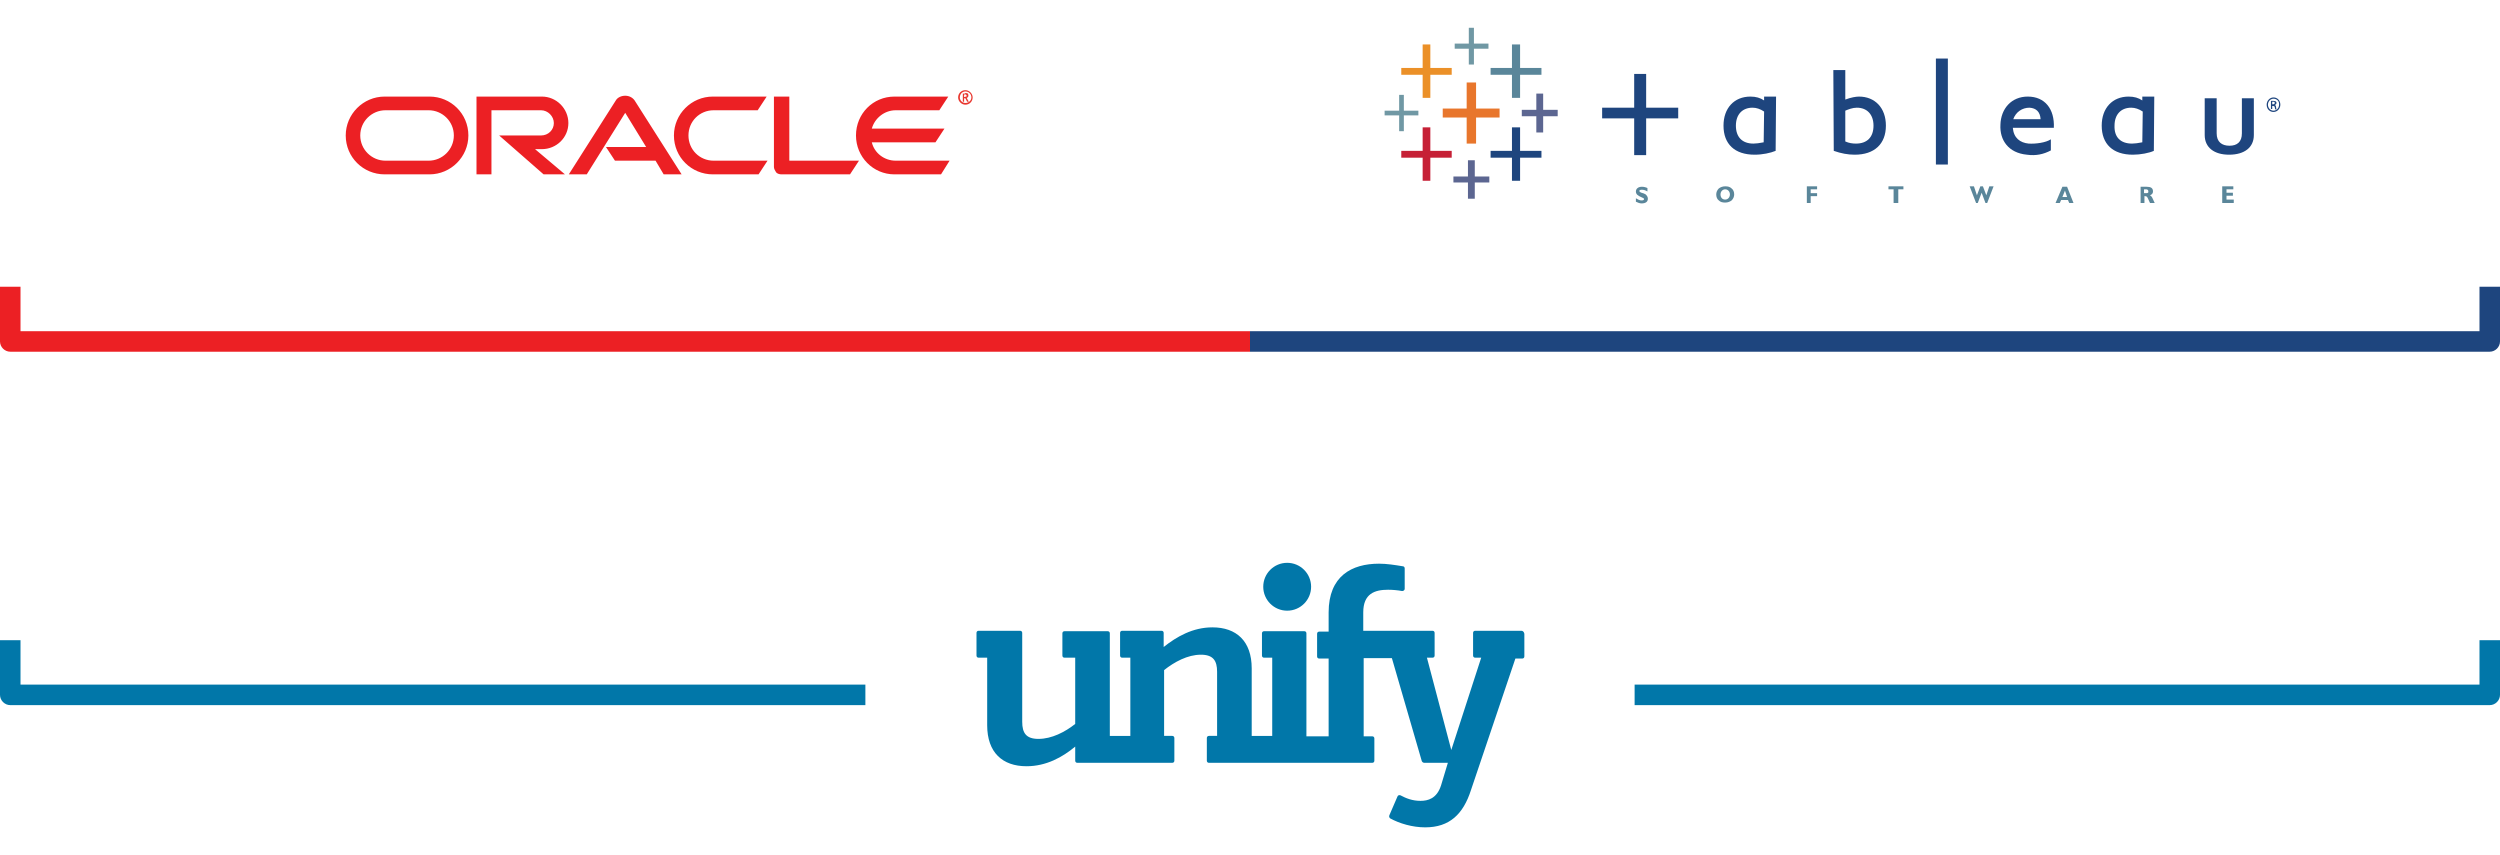<?xml version="1.0" encoding="utf-8"?>
<!-- Generator: Adobe Illustrator 21.0.2, SVG Export Plug-In . SVG Version: 6.00 Build 0)  -->
<svg version="1.1" id="Layer_1" xmlns="http://www.w3.org/2000/svg" xmlns:xlink="http://www.w3.org/1999/xlink" x="0px" y="0px"
	 viewBox="0 0 585 200" style="enable-background:new 0 0 585 200;" xml:space="preserve">
<style type="text/css">
	.st0{fill:#E8762C;}
	.st1{fill:#C62036;}
	.st2{fill:#5A869A;}
	.st3{fill:#5C6691;}
	.st4{fill:#EB9028;}
	.st5{fill-rule:evenodd;clip-rule:evenodd;fill:#1E457E;}
	.st6{fill:#7098A4;}
	.st7{fill-rule:evenodd;clip-rule:evenodd;fill:#5A869A;}
	.st8{fill:#1E457E;}
	.st9{fill:#E8372F;}
	.st10{fill:#EC2024;}
	.st11{fill:#0177A9;}
</style>
<g>
	<g>
		<polygon class="st0" points="350.9,25.4 345.4,25.4 345.4,19.3 343.2,19.3 343.2,25.4 337.6,25.4 337.6,27.5 343.2,27.5
			343.2,33.6 345.4,33.6 345.4,27.5 350.9,27.5 		"/>
		<polygon class="st1" points="339.7,35.3 334.7,35.3 334.7,29.8 332.9,29.8 332.9,35.3 327.9,35.3 327.9,36.9 332.9,36.9
			332.9,42.3 334.7,42.3 334.7,36.9 339.7,36.9 		"/>
		<polygon class="st2" points="360.7,15.9 355.7,15.9 355.7,10.4 353.8,10.4 353.8,15.9 348.8,15.9 348.8,17.5 353.8,17.5
			353.8,22.9 355.7,22.9 355.7,17.5 360.7,17.5 		"/>
		<polygon class="st3" points="348.5,41.3 345.1,41.3 345.1,37.5 343.5,37.5 343.5,41.3 340.1,41.3 340.1,42.7 343.5,42.7
			343.5,46.5 345.1,46.5 345.1,42.7 348.5,42.7 		"/>
		<polygon class="st4" points="339.7,15.9 334.7,15.9 334.7,10.4 332.9,10.4 332.9,15.9 327.9,15.9 327.9,17.5 332.9,17.5
			332.9,22.9 334.7,22.9 334.7,17.5 339.7,17.5 		"/>
		<polygon class="st3" points="364.5,25.7 361.1,25.7 361.1,21.9 359.5,21.9 359.5,25.7 356.1,25.7 356.1,27.2 359.5,27.2 359.5,31
			361.1,31 361.1,27.2 364.5,27.2 		"/>
		<polygon class="st5" points="360.7,35.3 355.7,35.3 355.7,29.8 353.8,29.8 353.8,35.3 348.8,35.3 348.8,36.9 353.8,36.9
			353.8,42.3 355.7,42.3 355.7,36.9 360.7,36.9 		"/>
		<polygon class="st6" points="343.7,6.5 343.7,10.2 340.4,10.2 340.4,11.4 343.7,11.4 343.7,15.1 344.9,15.1 344.9,11.4
			348.3,11.4 348.3,10.2 344.9,10.2 344.9,6.5 		"/>
		<polygon class="st6" points="331.9,25.9 328.5,25.9 328.5,22.2 327.4,22.2 327.4,25.9 324,25.9 324,27 327.4,27 327.4,30.7
			328.5,30.7 328.5,27 331.9,27 		"/>
		<g>
			<path class="st7" d="M382.8,47.2c0.4,0.2,0.9,0.4,1.3,0.4c1,0,1.5-0.4,1.5-1.1c0-0.4-0.2-0.7-0.5-1c-0.3-0.2-0.6-0.3-1-0.4
				c-0.3-0.1-0.5-0.3-0.5-0.4c0-0.2,0.2-0.3,0.6-0.3c0.4,0,0.8,0.1,1.3,0.4v-0.8c-0.4-0.2-0.9-0.3-1.3-0.3c-0.9,0-1.4,0.5-1.4,1.1
				c0,0.7,0.5,1,1.4,1.4c0.3,0.1,0.5,0.2,0.5,0.4c0,0.2-0.2,0.3-0.6,0.3c-0.4,0-0.8-0.2-1.3-0.5V47.2z"/>
			<path class="st7" d="M401.6,45.5c0,0.6,0.2,1.1,0.6,1.4c0.4,0.4,0.9,0.5,1.5,0.5c0.6,0,1.1-0.2,1.5-0.5c0.4-0.4,0.6-0.9,0.6-1.4
				c0-0.6-0.2-1.1-0.6-1.4c-0.4-0.4-0.9-0.5-1.5-0.5c-0.6,0-1.1,0.2-1.5,0.5C401.8,44.5,401.6,45,401.6,45.5 M402.6,45.5
				c0-0.7,0.5-1.2,1.1-1.2c0.6,0,1.1,0.5,1.1,1.2c0,0.7-0.5,1.2-1.1,1.2C403,46.7,402.6,46.2,402.6,45.5"/>
			<polygon class="st7" points="422.8,47.5 423.7,47.5 423.7,45.9 425.2,45.9 425.2,45.2 423.7,45.2 423.7,44.3 425.2,44.3
				425.2,43.6 422.8,43.6 			"/>
			<polygon class="st7" points="443.1,47.5 444.2,47.5 444.2,44.3 445.4,44.3 445.4,43.6 441.9,43.6 441.9,44.3 443.1,44.3 			"/>
			<polygon class="st7" points="462.4,47.5 462.8,47.5 463.7,45.1 464.6,47.5 465,47.5 466.5,43.6 465.5,43.6 464.8,45.7 464,43.6
				463.4,43.6 462.6,45.7 461.9,43.6 460.9,43.6 			"/>
			<path class="st7" d="M481,47.5h1l0.3-0.7h1.6l0.3,0.7h1l-1.5-3.8h-1.1L481,47.5z M482.6,46.1l0.6-1.5l0.5,1.5H482.6z"/>
			<path class="st7" d="M500.8,47.5h1v-1.6c0,0,0.1,0,0.1,0c0.4,0,0.5,0.1,0.7,0.5l0.5,1.1h1.1l-0.6-1.3c-0.1-0.2-0.3-0.4-0.5-0.5
				c0.5-0.2,0.7-0.5,0.7-0.9c0-0.8-0.5-1.1-1.5-1.1h-1.4V47.5z M502.2,45.2h-0.5v-0.9h0.5c0.3,0,0.5,0.2,0.5,0.4
				C502.8,45.1,502.6,45.2,502.2,45.2"/>
			<polygon class="st7" points="520,47.5 522.7,47.5 522.7,46.7 521,46.7 521,45.8 522.5,45.8 522.5,45.1 521,45.1 521,44.3
				522.6,44.3 522.6,43.6 520,43.6 			"/>
			<path class="st5" d="M431.8,23.3c1.3-0.5,2.5-0.7,3.2-0.7c3.7,0,6.3,2.6,6.3,6.8c0,4.3-2.7,6.8-7.3,6.8c-1.6,0-3.2-0.3-4.9-0.9
				L429,16.4h2.8V23.3z M434.3,33.6c2.6,0,4.1-1.5,4.1-4.2c0-2.6-1.5-4.2-3.9-4.2c-1,0-2,0.4-2.7,0.7v7.2
				C432.7,33.5,433.5,33.6,434.3,33.6"/>
			<rect x="453" y="13.7" class="st5" width="2.8" height="24.8"/>
			<path class="st5" d="M471.1,27.9h6.4c-0.1-1.7-1-2.6-2.6-2.7C473.2,25.2,471.7,26.2,471.1,27.9 M474.3,36.2
				c-4.3-0.4-6.4-3.4-6.2-7c0.1-3.8,2.6-6.6,6.4-6.6c4,0,6.3,2.9,6.1,7.3h-9.6c0.2,2.4,1.7,3.5,3.7,3.7c1.6,0.1,4-0.2,5.2-1v2.6
				C478.2,36.1,476.4,36.5,474.3,36.2"/>
			<path class="st5" d="M521.7,34.1c1.8,0,2.9-0.9,2.9-2.9v-8.2h2.8v8.6c0,2.9-2.2,4.6-5.8,4.6c-3.5,0-5.7-1.7-5.7-4.6v-8.6h2.8v8.2
				C518.7,33.2,519.9,34.1,521.7,34.1"/>
			<path class="st5" d="M410.6,36.2c-4.7,0-7.3-2.5-7.3-6.8c0-4.1,2.5-6.8,6.3-6.8c1.3,0,2.3,0.3,3.2,0.9v-0.9h2.8l-0.1,12.7
				C414.3,35.8,412.4,36.2,410.6,36.2 M410.3,33.6c0.6,0,1.4-0.1,2.4-0.3l0.1-7.2c-0.9-0.6-1.8-0.9-2.7-0.9c-2.4,0-3.9,1.6-3.9,4.2
				C406.2,32.1,407.7,33.6,410.3,33.6"/>
			<path class="st5" d="M499.1,36.2c-4.7,0-7.3-2.5-7.3-6.8c0-4.1,2.5-6.8,6.3-6.8c1.3,0,2.3,0.3,3.2,0.9v-0.9h2.8L504,35.3
				C502.9,35.8,500.9,36.2,499.1,36.2 M498.9,33.6c0.6,0,1.4-0.1,2.4-0.3l0.1-7.2c-0.9-0.6-1.8-0.9-2.7-0.9c-2.4,0-3.9,1.6-3.9,4.2
				C494.7,32.1,496.2,33.6,498.9,33.6"/>
		</g>
		<g>
			<polygon class="st8" points="382.4,17.3 385.2,17.3 385.2,25.2 392.7,25.2 392.7,27.7 385.2,27.7 385.2,36.3 382.4,36.3
				382.4,27.7 374.9,27.7 374.9,25.2 382.4,25.2 			"/>
			<path class="st8" d="M532,22.8c0.9,0,1.6,0.7,1.6,1.7c0,0.9-0.7,1.7-1.6,1.7c-0.9,0-1.6-0.7-1.6-1.7
				C530.4,23.6,531.1,22.8,532,22.8L532,22.8z M532,23.1c-0.7,0-1.3,0.6-1.3,1.4c0,0.8,0.6,1.4,1.3,1.4c0.7,0,1.3-0.6,1.3-1.4
				C533.4,23.7,532.8,23.1,532,23.1L532,23.1z M531.7,25.5h-0.3v-1.9c0.2,0,0.3,0,0.5,0c0.3,0,0.5,0.1,0.6,0.1
				c0.1,0.1,0.2,0.2,0.2,0.4c0,0.2-0.2,0.4-0.4,0.5v0c0.2,0,0.3,0.2,0.3,0.5c0,0.3,0.1,0.4,0.1,0.5h-0.3c0-0.1-0.1-0.2-0.1-0.5
				c0-0.2-0.2-0.3-0.4-0.3h-0.2V25.5z M531.7,24.4h0.2c0.2,0,0.4-0.1,0.4-0.3c0-0.2-0.1-0.3-0.4-0.3c-0.1,0-0.2,0-0.2,0V24.4z"/>
		</g>
	</g>
	<g>
		<path class="st9" d="M225.9,24.5c1,0,1.7-0.8,1.7-1.7c0-0.9-0.8-1.7-1.7-1.7c-1,0-1.7,0.8-1.7,1.7C224.2,23.7,225,24.5,225.9,24.5
			 M224.6,22.8c0-0.8,0.6-1.4,1.3-1.4c0.8,0,1.4,0.6,1.4,1.4c0,0.7-0.6,1.3-1.4,1.3C225.2,24.1,224.6,23.5,224.6,22.8 M225.9,22.6
			c0.1,0,0.3,0,0.3-0.1v-0.1c0-0.1-0.1-0.2-0.2-0.3h-0.3h-0.1v0.6H225.9z M225.8,21.8h0.5c0.3,0.1,0.3,0.4,0.3,0.6v0.1
			c0,0.1-0.1,0.2-0.3,0.4h-0.1l0.5,0.9h-0.4l-0.4-0.8h-0.3v0.8h-0.3v-1.9H225.8z"/>
		<path class="st10" d="M141.8,34.4h9.4l-4.9-8l-9,14.4h-4.2l11-17.3c0.4-0.7,1.3-1.1,2.2-1.1c0.9,0,1.7,0.4,2.2,1.1l11,17.3h-4.2
			l-1.9-3.2h-9.5L141.8,34.4z M184.7,37.6v-15h-3.6v16.5c0,0.4,0.3,0.9,0.5,1.2c0.3,0.4,0.9,0.5,1.3,0.5h16l2.1-3.2H184.7z
			 M126.8,34.9c3.4,0,6.2-2.7,6.2-6.1c0-3.4-2.8-6.2-6.2-6.2h-15.3v18.2h3.5v-15h11.6c1.6,0,3,1.4,3,3c0,1.6-1.3,2.9-3,2.9h-9.8
			l10.4,9.1h5l-7-5.9H126.8z M90,40.8c-5,0-9.1-4-9.1-9.1c0-5,4.1-9.1,9.1-9.1h10.5c5,0,9.1,4,9.1,9.1c0,5-4.1,9.1-9.1,9.1H90z
			 M100.3,37.6c3.2,0,5.9-2.6,5.9-5.9c0-3.3-2.7-5.9-5.9-5.9H90.2c-3.2,0-5.9,2.6-5.9,5.9c0,3.3,2.7,5.9,5.9,5.9H100.3z M166.8,40.8
			c-5,0-9.1-4-9.1-9.1c0-5,4.1-9.1,9.1-9.1h12.6l-2.1,3.2H167c-3.3,0-5.9,2.6-5.9,5.9c0,3.3,2.6,5.9,5.9,5.9h12.6l-2.1,3.2H166.8z
			 M209.6,37.6c-2.7,0-5-1.8-5.6-4.3h14.9l2.1-3.2h-17c0.7-2.5,3-4.3,5.6-4.3h10.2l2.1-3.2h-12.6c-5,0-9,4-9,9.1c0,5,4,9.1,9,9.1
			h10.9l2-3.2H209.6z"/>
	</g>
	<g>
		<g>
			<path class="st8" d="M582.6,82.3H292.5v-4.8h287.7V67.1h4.8v12.8C585,81.2,583.9,82.3,582.6,82.3z"/>
		</g>
		<g>
			<path class="st10" d="M292.5,82.3H2.4c-1.3,0-2.4-1.1-2.4-2.4V67.1h4.8v10.4h287.7V82.3z"/>
		</g>
	</g>
	<g>
		<path class="st11" d="M582.6,165H382.5v-4.8h197.7v-10.4h4.8v12.8C585,163.9,583.9,165,582.6,165z"/>
	</g>
	<g>
		<path class="st11" d="M202.5,165H2.4c-1.3,0-2.4-1.1-2.4-2.4v-12.8h4.8v10.4h197.7V165z"/>
	</g>
	<g>
		<g>
			<circle class="st11" cx="301.2" cy="137.3" r="5.6"/>
			<path class="st11" d="M356,147.6h-10.8c-0.3,0-0.5,0.2-0.5,0.5v5.3c0,0.3,0.2,0.5,0.5,0.5h1.4l-7,21.6l-5.7-21.6h1.3
				c0.3,0,0.5-0.2,0.5-0.5v-5.3c0-0.3-0.2-0.5-0.5-0.5h-10.9h0h-5.3v-4.3c0-4.4,2.7-5.3,5.8-5.3c1,0,2.2,0.1,3.3,0.3
				c0.3,0,0.6-0.2,0.6-0.5v-4.8c0-0.3-0.2-0.5-0.5-0.5c-1.8-0.3-3.7-0.6-5.5-0.6c-6.4,0-11.8,2.9-11.8,11.4v4.5h-2.2
				c-0.3,0-0.5,0.2-0.5,0.5v5.3c0,0.3,0.2,0.5,0.5,0.5h2.2v18.2h-2.8h0h-2.4v-24.1c0-0.3-0.2-0.5-0.5-0.5h-9.4
				c-0.3,0-0.5,0.2-0.5,0.5v5.2c0,0.3,0.2,0.5,0.5,0.5h1.9v18.3h-2.4h-2.4v-15.8c0-6.4-3.6-9.6-9.2-9.6c-4.6,0-8.4,2.2-11.4,4.6
				v-3.3c0-0.3-0.2-0.5-0.5-0.5h-9.2c-0.3,0-0.5,0.2-0.5,0.5v5.3c0,0.3,0.2,0.5,0.5,0.5h1.9v18.3h-2.4h-2.4v-24
				c0-0.3-0.2-0.5-0.5-0.5h-10.1c-0.3,0-0.5,0.2-0.5,0.5v5.2c0,0.3,0.2,0.5,0.5,0.5h2.5v15.5c-2.4,1.9-5.5,3.5-8.6,3.5
				c-2.9,0-3.8-1.4-3.8-4v-20.8c0-0.3-0.2-0.5-0.5-0.5H229c-0.3,0-0.5,0.2-0.5,0.5v5.3c0,0.3,0.2,0.5,0.5,0.5h2v15.8
				c0,6.4,3.6,9.6,9.2,9.6c4.6,0,8.4-2.1,11.4-4.6v3.3c0,0.3,0.2,0.5,0.5,0.5h9.8h12.4c0.3,0,0.5-0.2,0.5-0.5v-5.3
				c0-0.3-0.2-0.5-0.5-0.5h-1.9v-15.4c2.4-1.9,5.5-3.6,8.6-3.6c2.9,0,3.8,1.4,3.8,4v15h-1.9c-0.3,0-0.5,0.2-0.5,0.5v5.3
				c0,0.3,0.2,0.5,0.5,0.5h12.4h12.9h0h12.9c0.3,0,0.5-0.2,0.5-0.5v-5.2c0-0.3-0.2-0.5-0.5-0.5h-2V154h5.3v0h1.3l7,24.1
				c0.1,0.2,0.3,0.4,0.6,0.4h5.5l-1.6,5.3c-1,3.1-3.1,3.6-4.8,3.6c-1.9,0-3.4-0.6-4.7-1.3c-0.3-0.1-0.6,0-0.7,0.3l-1.9,4.4
				c-0.1,0.3,0,0.5,0.2,0.7c2.2,1.2,5.2,2.1,8.2,2.1c5.7,0,8.9-3.1,10.7-8.7l10.4-30.8h1.6c0.3,0,0.5-0.2,0.5-0.5v-5.3
				C356.6,147.8,356.3,147.6,356,147.6z"/>
		</g>
	</g>
</g>
</svg>
